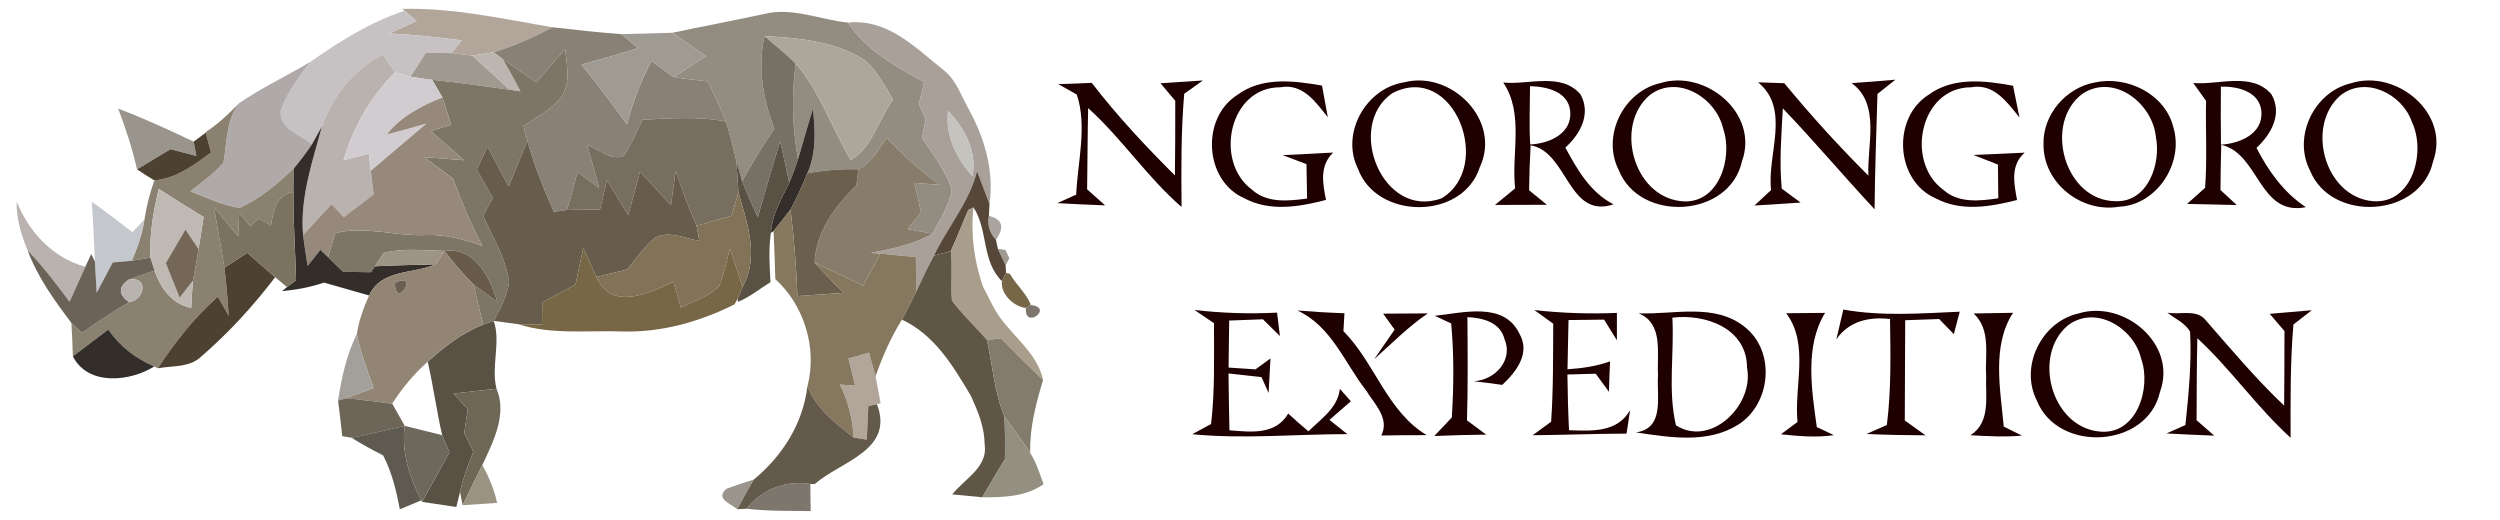 <?xml version="1.0" encoding="UTF-8" ?>
<!DOCTYPE svg PUBLIC "-//W3C//DTD SVG 1.1//EN" "http://www.w3.org/Graphics/SVG/1.1/DTD/svg11.dtd">
<svg width="293pt" height="61pt" viewBox="0 0 293 61" version="1.1" xmlns="http://www.w3.org/2000/svg">
<g id="#b1a699ff">
<path fill="#b1a699" opacity="1.00" d=" M 47.15 1.04 C 53.11 0.89 58.94 2.22 64.79 3.20 C 62.55 4.34 60.26 5.41 57.84 6.12 C 57.22 6.22 55.98 6.42 55.36 6.52 C 54.55 6.41 53.74 6.31 52.92 6.23 C 53.22 5.86 53.81 5.11 54.10 4.74 C 51.30 4.34 48.48 4.08 45.65 3.92 C 46.71 3.43 47.77 2.95 48.83 2.46 C 48.47 2.16 47.76 1.56 47.41 1.26 L 47.15 1.04 Z" />
<path fill="#b1a699" opacity="1.00" d=" M 99.43 42.02 C 100.23 41.79 101.03 41.56 101.84 41.33 C 102.11 42.25 102.37 43.17 102.62 44.10 C 102.77 44.89 103.06 46.47 103.21 47.27 L 102.78 47.37 C 102.53 47.42 102.02 47.54 101.77 47.60 C 101.72 48.58 101.64 50.55 101.59 51.53 C 101.21 51.46 100.43 51.34 100.04 51.28 C 99.94 49.11 99.39 47.01 98.43 45.07 C 98.88 45.10 99.77 45.16 100.22 45.19 C 99.95 44.13 99.69 43.08 99.43 42.02 Z" />
</g>
<g id="#938c80ff">
<path fill="#938c80" opacity="1.00" d=" M 89.50 1.65 C 92.83 0.79 96.09 2.32 99.39 2.65 C 101.54 5.93 104.96 7.78 108.30 9.60 C 108.15 10.47 107.90 11.32 107.68 12.17 C 107.95 12.77 108.23 13.37 108.50 13.96 C 108.39 14.51 108.17 15.59 108.06 16.14 C 109.32 18.09 110.81 19.96 111.55 22.19 C 111.28 24.08 110.16 25.72 109.31 27.40 C 108.58 27.26 107.12 26.99 106.38 26.85 C 106.91 26.19 107.43 25.53 107.95 24.87 C 107.69 23.72 107.43 22.58 107.17 21.44 C 108.16 21.51 109.15 21.59 110.14 21.66 C 107.90 20.02 105.80 18.18 103.92 16.13 C 102.98 17.50 102.16 19.07 100.61 19.84 C 98.60 19.79 96.59 19.94 94.62 20.32 C 95.68 17.93 95.56 15.30 95.27 12.76 C 94.66 14.72 94.11 16.70 93.53 18.67 C 92.85 14.96 92.76 11.18 93.25 7.44 C 96.14 10.76 97.46 15.04 99.71 18.75 C 102.21 17.36 102.98 13.92 104.68 11.66 C 103.59 10.01 102.75 8.08 101.11 6.90 C 97.66 4.81 93.54 4.44 89.60 4.24 C 88.76 7.92 89.43 11.62 90.75 15.09 C 89.40 17.08 88.15 19.13 86.98 21.22 C 86.80 20.62 86.46 19.42 86.29 18.81 C 85.93 17.28 85.54 15.76 85.08 14.25 C 84.44 12.65 83.71 11.09 82.97 9.54 C 81.62 9.39 80.27 9.25 78.94 9.02 C 80.21 8.21 81.47 7.40 82.74 6.59 C 81.42 5.68 80.11 4.76 78.80 3.84 C 82.36 3.09 85.94 2.42 89.50 1.65 Z" />
</g>
<g id="#c6c1c2ff">
<path fill="#c6c1c2" opacity="1.00" d=" M 36.42 7.22 C 39.83 4.82 43.43 2.58 47.41 1.26 C 47.76 1.56 48.47 2.16 48.83 2.46 C 47.77 2.95 46.71 3.43 45.65 3.92 C 48.48 4.08 51.30 4.34 54.10 4.74 C 53.81 5.11 53.22 5.86 52.92 6.23 C 51.92 6.20 50.92 6.18 49.92 6.17 C 49.33 7.12 48.73 8.07 48.09 8.98 C 47.64 8.86 46.73 8.62 46.28 8.49 C 45.92 7.96 45.22 6.90 44.87 6.37 C 41.45 8.14 39.03 11.19 37.74 14.79 C 37.45 15.32 36.85 16.39 36.56 16.92 C 35.28 15.73 32.72 15.16 32.90 12.99 C 33.64 10.83 35.02 8.99 36.42 7.22 Z" />
</g>
<g id="#898175ff">
<path fill="#898175" opacity="1.00" d=" M 64.79 3.20 C 67.46 3.51 70.13 3.80 72.81 4.00 C 73.47 4.55 74.14 5.10 74.80 5.64 C 72.59 6.32 70.38 6.97 68.15 7.57 C 69.99 9.86 71.77 12.18 73.48 14.57 C 74.15 11.99 75.11 9.49 76.36 7.14 C 77.21 7.78 78.07 8.40 78.94 9.02 C 80.27 9.25 81.62 9.39 82.97 9.54 C 83.71 11.09 84.44 12.65 85.08 14.25 C 81.85 13.59 78.56 13.89 75.29 14.03 C 74.61 15.47 73.99 16.96 73.08 18.27 C 71.53 18.89 70.19 17.46 68.81 16.99 C 69.30 18.66 69.76 20.35 70.22 22.03 C 69.37 21.41 68.53 20.78 67.68 20.16 C 67.30 21.65 66.91 23.14 66.44 24.61 C 66.06 24.67 65.29 24.78 64.91 24.83 C 63.72 22.12 62.58 19.37 61.81 16.50 C 61.65 15.92 61.51 15.35 61.37 14.77 C 62.83 13.76 64.47 12.93 65.65 11.57 C 66.95 9.88 66.45 7.70 66.23 5.77 C 65.09 7.04 63.97 8.33 62.87 9.64 C 61.55 8.74 60.22 7.85 58.92 6.93 C 58.65 6.73 58.11 6.32 57.84 6.12 C 60.26 5.41 62.55 4.34 64.79 3.20 Z" />
</g>
<g id="#a8a099ff">
<path fill="#a8a099" opacity="1.00" d=" M 99.39 2.65 C 104.07 2.15 107.36 5.66 110.69 8.30 C 112.01 9.37 112.57 11.01 113.35 12.46 C 115.31 15.94 116.55 19.88 115.97 23.91 C 115.49 22.62 115.00 21.34 114.51 20.06 C 113.59 23.73 111.05 26.61 109.45 29.97 C 108.70 31.36 108.04 32.80 107.35 34.23 C 107.37 32.86 107.36 31.49 107.34 30.13 C 105.95 29.99 104.56 29.86 103.17 29.73 C 102.89 29.71 102.33 29.66 102.05 29.64 C 104.54 29.16 107.07 28.64 109.31 27.40 C 110.16 25.72 111.28 24.08 111.55 22.19 C 110.81 19.96 109.32 18.09 108.06 16.14 C 108.17 15.59 108.39 14.51 108.50 13.96 C 108.23 13.37 107.95 12.77 107.68 12.17 C 107.90 11.32 108.15 10.47 108.30 9.60 C 104.96 7.78 101.54 5.93 99.39 2.65 M 113.97 20.63 C 114.53 17.65 113.04 15.11 111.12 12.98 C 110.77 15.88 112.07 18.53 113.97 20.63 Z" />
</g>
<g id="#a09b92ff">
<path fill="#a09b92" opacity="1.00" d=" M 72.81 4.00 C 74.80 3.96 76.80 3.90 78.80 3.84 C 80.11 4.76 81.42 5.68 82.74 6.59 C 81.47 7.40 80.21 8.21 78.94 9.02 C 78.07 8.40 77.21 7.78 76.36 7.14 C 75.11 9.49 74.15 11.99 73.48 14.57 C 71.77 12.18 69.99 9.86 68.15 7.57 C 70.38 6.97 72.59 6.32 74.80 5.64 C 74.14 5.10 73.47 4.55 72.81 4.00 Z" />
</g>
<g id="#ada69aff">
<path fill="#ada69a" opacity="1.00" d=" M 89.60 4.24 C 93.54 4.44 97.66 4.81 101.11 6.90 C 102.75 8.08 103.59 10.01 104.68 11.66 C 102.98 13.92 102.21 17.36 99.71 18.75 C 97.46 15.04 96.14 10.76 93.25 7.44 C 92.08 6.32 90.83 5.29 89.60 4.24 Z" />
</g>
<g id="#777165ff">
<path fill="#777165" opacity="1.00" d=" M 90.75 15.09 C 89.43 11.62 88.76 7.92 89.60 4.24 C 90.83 5.29 92.08 6.32 93.25 7.44 C 92.76 11.18 92.85 14.96 93.53 18.67 C 93.23 19.61 92.89 20.53 92.51 21.43 C 92.16 19.81 91.80 18.20 91.44 16.58 C 90.52 19.54 89.66 22.51 88.81 25.48 C 88.18 24.07 87.53 22.66 86.98 21.22 C 88.15 19.13 89.40 17.08 90.75 15.09 Z" />
</g>
<g id="#a09990ff">
<path fill="#a09990" opacity="1.00" d=" M 49.92 6.17 C 50.92 6.18 51.92 6.20 52.92 6.23 C 53.74 6.31 54.55 6.41 55.36 6.52 C 56.85 7.83 58.27 9.21 59.75 10.52 C 56.72 10.12 53.70 9.65 50.66 9.36 C 49.80 9.25 48.94 9.13 48.09 8.98 C 48.73 8.07 49.33 7.12 49.92 6.17 Z" />
</g>
<g id="#bdb6b0ff">
<path fill="#bdb6b0" opacity="1.00" d=" M 55.36 6.52 C 55.98 6.42 57.22 6.22 57.84 6.12 C 58.11 6.32 58.65 6.73 58.92 6.93 C 59.66 8.17 60.34 9.44 61.01 10.71 C 60.70 10.67 60.07 10.57 59.75 10.52 C 58.27 9.21 56.85 7.83 55.36 6.52 Z" />
</g>
<g id="#7d7565ff">
<path fill="#7d7565" opacity="1.00" d=" M 62.87 9.64 C 63.97 8.33 65.09 7.04 66.23 5.77 C 66.45 7.70 66.95 9.88 65.65 11.57 C 64.47 12.93 62.83 13.76 61.37 14.77 C 61.51 15.35 61.65 15.92 61.81 16.50 C 61.06 18.29 60.34 20.08 59.62 21.87 C 58.79 20.31 57.96 18.74 57.13 17.18 C 56.82 17.85 56.19 19.20 55.88 19.87 C 56.51 20.98 57.13 22.09 57.76 23.20 C 57.38 23.90 57.00 24.61 56.62 25.31 C 57.79 27.82 59.29 30.29 59.67 33.08 C 59.42 34.70 58.62 36.17 57.86 37.61 L 56.63 38.06 C 56.24 36.49 55.86 34.93 55.51 33.36 C 56.21 33.87 57.60 34.89 58.29 35.40 C 57.47 32.54 55.63 28.89 52.08 29.41 C 49.72 29.36 47.30 29.04 44.98 29.64 C 44.72 30.03 44.21 30.82 43.95 31.21 L 43.48 31.91 C 42.38 31.89 41.29 31.87 40.20 31.85 C 39.76 31.42 38.88 30.56 38.44 30.14 C 38.65 29.43 39.08 28.02 39.29 27.32 C 42.80 26.43 46.32 27.71 49.86 27.55 C 52.16 27.45 54.40 28.03 56.54 28.84 C 55.20 26.29 54.08 23.64 53.09 20.93 C 51.96 20.09 50.83 19.25 49.70 18.41 C 51.25 18.54 52.81 18.66 54.37 18.78 C 53.08 17.63 51.79 16.50 50.49 15.36 C 51.29 15.11 52.08 14.87 52.87 14.62 C 52.54 13.55 52.20 12.48 51.85 11.42 C 51.55 10.91 50.96 9.88 50.66 9.36 C 53.70 9.65 56.72 10.12 59.75 10.52 C 60.07 10.57 60.70 10.67 61.01 10.71 C 60.34 9.44 59.66 8.17 58.92 6.93 C 60.22 7.85 61.55 8.74 62.87 9.64 Z" />
</g>
<g id="#afaaa9ff">
<path fill="#afaaa9" opacity="1.00" d=" M 28.04 12.07 C 30.71 10.26 33.65 8.88 36.42 7.22 C 35.02 8.99 33.64 10.83 32.90 12.99 C 32.72 15.16 35.28 15.73 36.56 16.92 C 35.90 17.90 35.19 18.84 34.44 19.74 C 32.50 21.53 30.48 23.32 28.05 24.38 C 26.04 24.04 24.19 23.16 22.32 22.43 C 23.63 21.34 25.08 20.38 26.18 19.07 C 26.64 16.69 26.46 14.09 28.04 12.07 Z" />
</g>
<g id="#b9b2aeff">
<path fill="#b9b2ae" opacity="1.00" d=" M 37.74 14.79 C 39.03 11.19 41.45 8.14 44.87 6.37 C 45.22 6.90 45.92 7.96 46.28 8.49 C 43.42 11.36 41.41 14.90 40.26 18.77 C 41.25 18.52 42.23 18.27 43.22 18.02 C 43.28 18.51 43.40 19.51 43.46 20.01 C 43.54 20.70 43.71 22.08 43.79 22.77 C 42.62 23.66 41.46 24.56 40.30 25.45 C 39.94 25.07 39.22 24.31 38.86 23.92 C 37.75 25.13 36.64 26.33 35.52 27.54 C 35.14 23.15 36.62 18.95 37.74 14.79 Z" />
<path fill="#b9b2ae" opacity="1.00" d=" M 1.95 23.63 C 3.46 27.27 6.13 30.17 10.00 31.27 C 9.38 32.64 8.77 34.00 8.15 35.36 C 6.60 33.29 5.05 31.21 3.24 29.35 C 2.49 27.53 1.91 25.63 1.95 23.63 Z" />
</g>
<g id="#d0ccd0ff">
<path fill="#d0ccd0" opacity="1.00" d=" M 40.26 18.77 C 41.41 14.90 43.42 11.36 46.28 8.49 C 46.73 8.62 47.64 8.86 48.09 8.98 C 48.94 9.13 49.80 9.25 50.66 9.36 C 50.96 9.88 51.55 10.91 51.85 11.42 C 49.40 12.40 47.00 13.64 45.34 15.76 C 46.89 15.35 48.44 14.92 49.98 14.48 C 47.81 16.32 45.64 18.17 43.46 20.01 C 43.40 19.51 43.28 18.51 43.22 18.02 C 42.23 18.27 41.25 18.52 40.26 18.77 Z" />
</g>
<g id="#1f0000ff">
<path fill="#1f0000" opacity="1.00" d=" M 124.03 9.86 C 125.34 9.83 126.64 9.77 127.95 9.71 C 130.92 13.56 134.25 17.13 137.70 20.56 C 137.74 17.65 137.74 14.73 137.74 11.81 C 137.16 11.13 136.58 10.45 136.01 9.76 C 137.66 9.64 139.32 9.54 140.98 9.43 C 140.43 9.82 139.34 10.60 138.79 10.99 C 138.41 15.40 138.44 19.83 138.48 24.26 C 134.45 20.77 131.49 16.24 127.53 12.67 C 127.46 15.84 127.46 19.01 127.41 22.19 C 127.94 22.66 128.99 23.60 129.52 24.07 C 127.65 23.99 125.78 23.92 123.91 23.81 C 124.46 23.56 125.58 23.06 126.13 22.81 C 126.30 18.95 127.44 14.79 126.20 11.08 C 125.66 10.78 124.58 10.17 124.03 9.86 Z" />
<path fill="#1f0000" opacity="1.00" d=" M 144.99 11.14 C 147.88 8.98 151.62 9.45 154.94 10.03 C 155.16 11.27 155.39 12.51 155.62 13.75 C 154.21 11.96 152.68 9.74 150.05 10.23 C 144.04 10.20 142.27 18.94 146.72 22.22 C 148.50 23.84 151.00 23.56 153.19 23.27 C 153.17 21.92 153.15 20.58 153.12 19.24 C 152.42 18.97 151.03 18.45 150.33 18.18 C 152.30 18.08 154.28 18.00 156.25 17.88 C 154.64 19.42 155.01 21.48 155.41 23.43 C 152.27 24.25 148.81 24.84 145.80 23.22 C 141.14 21.16 140.74 13.85 144.99 11.14 Z" />
<path fill="#1f0000" opacity="1.00" d=" M 164.56 9.65 C 170.08 8.21 176.01 14.10 173.44 19.58 C 171.46 25.81 161.36 25.81 159.15 19.77 C 157.10 15.64 160.08 10.34 164.56 9.65 M 163.18 10.92 C 157.62 14.75 162.05 25.79 168.96 23.24 C 175.13 19.54 170.40 7.18 163.18 10.92 Z" />
<path fill="#1f0000" opacity="1.00" d=" M 176.18 9.67 C 179.16 9.98 182.97 8.43 185.23 11.06 C 186.51 13.36 185.20 15.72 183.46 17.30 C 184.86 19.89 186.38 22.56 189.11 23.95 C 183.76 25.72 183.77 17.79 179.39 17.03 C 179.29 18.78 179.23 20.54 179.21 22.30 C 179.73 22.72 180.78 23.57 181.30 24.00 C 179.27 24.00 177.23 24.01 175.21 24.02 C 175.80 23.53 176.98 22.56 177.57 22.08 C 177.12 17.96 178.64 13.32 176.18 9.67 M 179.32 10.10 C 179.31 12.38 179.20 14.65 179.34 16.93 C 181.54 16.83 184.26 15.68 184.03 13.05 C 183.82 10.71 181.24 10.14 179.32 10.10 Z" />
<path fill="#1f0000" opacity="1.00" d=" M 194.55 9.75 C 199.86 8.07 206.20 13.28 204.16 18.90 C 202.70 25.56 192.17 26.12 189.72 19.94 C 187.69 15.97 190.23 10.75 194.55 9.75 M 193.33 11.16 C 189.19 14.71 191.42 22.95 196.97 23.57 C 201.39 24.11 203.16 18.53 201.96 15.10 C 201.15 11.47 196.61 8.64 193.33 11.16 Z" />
<path fill="#1f0000" opacity="1.00" d=" M 206.05 9.65 C 207.07 9.69 208.09 9.72 209.12 9.75 C 212.23 13.52 215.52 17.15 218.98 20.59 C 218.79 17.01 220.44 12.24 217.01 9.74 C 218.72 9.63 220.42 9.49 222.14 9.34 C 221.43 9.90 220.74 10.46 220.04 11.01 C 219.91 15.52 219.74 20.02 219.70 24.53 C 216.07 20.63 212.63 16.55 208.95 12.70 C 208.78 15.83 208.52 18.98 208.82 22.11 C 209.37 22.52 210.48 23.33 211.03 23.74 C 209.22 23.85 207.42 23.97 205.62 24.09 C 206.11 23.63 207.08 22.72 207.57 22.27 C 207.08 18.09 209.90 12.80 206.05 9.65 Z" />
<path fill="#1f0000" opacity="1.00" d=" M 226.01 11.12 C 228.90 8.99 232.62 9.44 235.93 10.05 C 236.17 11.29 236.42 12.53 236.68 13.77 C 235.23 11.98 233.67 9.73 231.01 10.23 C 225.01 10.24 223.27 18.98 227.75 22.24 C 229.53 23.84 232.02 23.56 234.20 23.24 C 234.19 21.92 234.17 20.61 234.16 19.29 C 233.44 19.01 232.01 18.45 231.29 18.16 C 233.29 18.07 235.29 18.00 237.29 17.89 C 235.60 19.39 236.03 21.49 236.40 23.44 C 233.26 24.24 229.81 24.84 226.81 23.22 C 222.13 21.16 221.74 13.83 226.01 11.12 Z" />
<path fill="#1f0000" opacity="1.00" d=" M 245.53 9.66 C 249.32 8.84 253.79 11.03 254.73 14.96 C 255.96 19.12 252.79 24.04 248.34 24.23 C 243.97 24.97 239.49 21.49 239.50 16.97 C 239.38 13.46 242.11 10.28 245.53 9.66 M 244.12 10.95 C 239.40 14.38 241.96 23.59 247.99 23.58 C 251.75 23.70 253.29 19.15 252.67 16.06 C 252.30 12.16 247.84 8.59 244.12 10.95 Z" />
<path fill="#1f0000" opacity="1.00" d=" M 257.05 9.73 C 260.05 9.98 263.93 8.40 266.21 11.05 C 267.54 13.35 266.18 15.73 264.46 17.33 C 265.86 20.05 267.66 22.58 270.25 24.28 C 264.74 25.39 264.79 17.97 260.33 16.98 C 260.28 18.75 260.25 20.51 260.24 22.27 C 260.71 22.71 261.67 23.59 262.15 24.03 C 260.20 23.99 258.26 23.93 256.32 23.90 C 256.85 23.42 257.91 22.48 258.44 22.01 C 258.69 18.62 258.48 15.22 258.55 11.82 C 258.04 11.12 257.55 10.43 257.05 9.73 M 260.29 10.15 C 260.26 12.42 260.27 14.69 260.30 16.96 C 262.48 16.81 265.22 15.72 265.04 13.08 C 264.83 10.71 262.26 10.11 260.29 10.15 Z" />
<path fill="#1f0000" opacity="1.00" d=" M 275.52 9.76 C 280.84 8.05 287.21 13.26 285.16 18.91 C 283.70 25.52 273.23 26.13 270.74 20.00 C 268.68 16.03 271.20 10.77 275.52 9.76 M 274.29 11.19 C 270.19 14.78 272.45 23.01 278.02 23.57 C 282.74 24.03 284.36 17.80 282.68 14.31 C 281.57 11.02 277.25 8.84 274.29 11.19 Z" />
<path fill="#1f0000" opacity="1.00" d=" M 140.00 36.33 C 143.21 36.70 146.44 36.81 149.67 36.64 C 149.75 37.33 149.92 38.71 150.01 39.39 C 149.51 38.90 148.51 37.92 148.01 37.42 C 146.69 37.47 145.38 37.52 144.06 37.57 C 144.03 39.40 144.01 41.24 143.99 43.08 C 144.77 43.14 146.35 43.24 147.14 43.29 C 147.58 42.97 148.46 42.33 148.90 42.01 C 148.82 43.36 148.75 44.71 148.68 46.06 C 148.47 45.60 148.06 44.66 147.85 44.20 C 146.56 44.05 145.27 43.91 143.98 43.77 C 144.01 45.99 144.04 48.21 144.09 50.43 C 146.63 50.63 149.48 51.01 150.98 48.47 C 151.76 49.18 152.53 49.88 153.35 50.55 C 154.80 49.10 156.79 47.83 157.03 45.57 C 157.46 46.05 157.89 46.54 158.32 47.03 C 157.69 47.57 156.44 48.66 155.81 49.21 C 156.34 49.63 157.38 50.46 157.91 50.88 C 151.84 50.88 145.78 51.48 139.73 50.89 C 140.28 50.59 141.38 49.99 141.94 49.69 C 142.40 45.77 142.27 41.81 142.28 37.88 C 141.52 37.36 140.76 36.84 140.00 36.33 Z" />
<path fill="#1f0000" opacity="1.00" d=" M 152.05 36.39 C 153.89 36.54 155.73 36.65 157.57 36.71 C 157.54 37.23 157.48 38.29 157.45 38.81 C 161.15 42.54 162.54 48.19 167.21 51.00 C 165.43 50.99 163.66 51.01 161.89 51.04 C 162.89 49.04 161.10 47.37 160.12 45.78 C 157.58 42.53 156.04 38.22 152.05 36.39 Z" />
<path fill="#1f0000" opacity="1.00" d=" M 168.16 37.01 C 171.45 36.67 176.24 35.33 178.05 39.06 C 179.43 41.36 177.70 43.59 176.06 45.11 C 174.94 44.95 173.83 44.81 172.72 44.68 C 175.19 44.56 177.39 42.22 176.33 39.75 C 175.83 37.76 173.77 37.25 171.98 37.17 C 172.01 41.20 172.05 45.24 171.93 49.27 C 172.68 49.83 173.43 50.39 174.18 50.94 C 172.15 50.96 170.12 51.01 168.10 51.10 C 168.61 50.56 169.63 49.47 170.15 48.93 C 170.39 45.27 170.41 41.56 170.08 37.91 C 169.60 37.68 168.64 37.23 168.16 37.01 Z" />
<path fill="#1f0000" opacity="1.00" d=" M 179.82 36.34 C 183.04 36.70 186.27 36.81 189.50 36.67 C 189.49 37.74 189.50 38.81 189.50 39.88 C 189.12 39.28 188.37 38.06 188.00 37.46 C 186.61 37.47 185.22 37.49 183.83 37.51 C 183.78 39.43 183.74 41.36 183.71 43.28 C 185.40 43.16 187.09 42.94 188.70 42.35 C 188.64 43.54 188.60 44.73 188.57 45.92 C 188.06 45.21 187.54 44.51 187.02 43.80 C 186.19 43.83 184.53 43.87 183.70 43.89 C 183.73 46.07 183.78 48.24 183.89 50.42 C 186.56 50.51 189.53 50.72 191.05 48.07 C 190.95 48.76 190.74 50.14 190.63 50.82 C 186.96 50.83 183.29 50.98 179.62 51.01 C 180.16 50.61 181.25 49.82 181.79 49.43 C 182.06 45.60 182.01 41.77 182.04 37.94 C 181.48 37.54 180.38 36.74 179.82 36.34 Z" />
<path fill="#1f0000" opacity="1.00" d=" M 192.05 36.72 C 196.19 36.89 200.97 35.47 204.51 38.34 C 208.14 41.23 207.55 47.34 203.72 49.77 C 200.12 52.03 195.68 51.26 191.73 50.68 C 195.15 50.19 194.14 46.45 194.32 44.01 C 194.17 41.43 195.00 37.93 192.05 36.72 M 196.00 37.23 C 196.24 41.41 195.45 45.75 196.42 49.84 C 200.48 52.47 205.62 47.49 204.75 43.08 C 204.75 38.48 199.87 36.75 196.00 37.23 Z" />
<path fill="#1f0000" opacity="1.00" d=" M 216.04 36.28 C 220.55 37.09 225.14 36.73 229.68 36.53 C 229.45 37.41 229.22 38.29 228.99 39.17 C 228.56 38.72 227.70 37.84 227.27 37.39 C 226.28 37.43 224.28 37.50 223.29 37.53 C 223.26 41.45 223.27 45.36 223.24 49.28 C 223.85 49.72 225.06 50.59 225.67 51.02 C 223.36 51.01 221.05 50.97 218.75 50.86 C 219.35 50.60 220.54 50.07 221.14 49.81 C 221.66 45.69 221.57 41.53 221.51 37.39 C 219.04 37.10 216.68 37.64 215.22 39.77 C 215.50 38.61 215.77 37.45 216.04 36.28 Z" />
<path fill="#1f0000" opacity="1.00" d=" M 243.59 36.74 C 248.91 35.09 255.22 40.31 253.15 45.93 C 251.66 52.56 241.17 53.11 238.72 46.95 C 236.68 42.96 239.25 37.72 243.59 36.74 M 242.35 38.14 C 238.17 41.67 240.41 49.98 245.99 50.57 C 250.42 51.10 252.18 45.46 250.94 42.03 C 250.10 38.45 245.61 35.67 242.35 38.14 Z" />
<path fill="#1f0000" opacity="1.00" d=" M 254.02 36.64 C 255.44 36.93 257.36 36.20 258.44 37.45 C 261.45 40.89 264.38 44.40 267.70 47.54 C 267.73 44.63 267.74 41.72 267.74 38.80 C 267.16 38.13 266.58 37.46 266.01 36.78 C 267.65 36.64 269.29 36.50 270.94 36.36 C 270.22 36.92 269.50 37.48 268.79 38.03 C 268.41 42.45 268.45 46.88 268.46 51.31 C 264.50 47.72 261.46 43.27 257.53 39.64 C 257.45 42.84 257.46 46.05 257.44 49.25 C 257.96 49.70 258.99 50.61 259.51 51.06 C 257.64 50.98 255.77 50.91 253.91 50.80 C 254.46 50.55 255.57 50.06 256.13 49.81 C 256.51 46.19 256.87 42.53 256.68 38.88 C 256.08 37.83 254.92 37.37 254.02 36.64 Z" />
<path fill="#1f0000" opacity="1.00" d=" M 162.10 36.76 C 163.41 36.75 166.03 36.74 167.34 36.73 C 165.05 38.29 163.11 40.26 161.06 42.09 C 161.66 41.23 162.85 39.50 163.45 38.63 C 163.11 38.16 162.44 37.22 162.10 36.76 Z" />
<path fill="#1f0000" opacity="1.00" d=" M 209.34 36.71 C 210.48 36.70 212.76 36.68 213.90 36.67 C 211.49 40.57 212.33 45.74 212.93 50.05 C 213.43 50.28 214.43 50.76 214.93 51.00 C 212.87 51.31 210.78 51.11 208.72 50.90 C 209.21 50.54 210.19 49.82 210.67 49.45 C 210.25 45.26 212.08 40.33 209.34 36.71 Z" />
<path fill="#1f0000" opacity="1.00" d=" M 231.31 36.74 C 232.46 36.72 234.77 36.68 235.93 36.66 C 233.41 40.53 234.45 45.65 234.84 50.00 C 235.38 50.27 236.44 50.79 236.97 51.05 C 234.97 51.24 232.95 51.12 230.94 51.01 C 233.35 49.45 232.68 46.50 232.78 44.06 C 232.62 41.58 233.38 38.66 231.31 36.74 Z" />
</g>
<g id="#8b8170ff">
<path fill="#8b8170" opacity="1.00" d=" M 24.10 15.49 C 25.56 14.53 26.84 13.33 28.04 12.07 C 26.46 14.09 26.64 16.69 26.18 19.07 C 25.08 20.38 23.63 21.34 22.32 22.43 C 24.19 23.16 26.04 24.04 28.05 24.38 C 30.48 23.32 32.50 21.53 34.44 19.74 C 34.43 20.43 34.40 21.81 34.39 22.49 C 32.32 22.86 32.05 24.71 31.75 26.44 C 31.27 26.15 30.80 25.87 30.33 25.59 C 30.08 25.82 29.57 26.26 29.32 26.49 C 29.00 26.09 28.36 25.31 28.03 24.92 C 28.00 25.61 27.94 27.01 27.91 27.70 C 26.96 26.56 26.01 25.41 25.07 24.26 C 25.46 26.64 25.92 29.00 26.30 31.37 C 26.54 33.25 26.67 35.13 26.81 37.02 C 26.49 36.46 25.86 35.34 25.54 34.77 C 22.78 37.20 20.50 40.09 18.50 43.16 C 18.40 43.10 18.19 42.99 18.09 42.94 C 15.90 42.03 14.04 40.58 12.69 38.62 C 11.31 39.67 9.92 40.71 8.54 41.76 C 8.50 40.46 8.44 39.15 8.37 37.85 C 8.67 38.14 9.28 38.71 9.58 39.00 C 11.39 37.75 13.22 36.52 15.13 35.42 C 17.02 35.14 17.46 32.29 15.06 32.79 C 16.07 32.41 17.09 32.06 18.11 31.71 C 18.84 33.80 20.14 35.62 22.41 36.09 C 22.46 35.02 22.53 33.95 22.61 32.89 C 22.85 31.65 23.08 30.42 23.27 29.19 C 23.48 27.94 23.67 26.68 23.86 25.43 C 22.09 24.36 20.35 23.26 18.61 22.14 C 17.97 24.77 17.52 27.46 17.61 30.18 C 16.90 30.32 16.18 30.44 15.45 30.56 C 16.12 29.00 16.67 27.39 16.93 25.71 C 17.18 24.15 17.56 22.62 18.09 21.14 C 20.66 20.92 22.73 19.34 24.74 17.88 C 24.59 17.30 24.27 16.13 24.11 15.55 L 24.10 15.49 Z" />
</g>
<g id="#96897bff">
<path fill="#96897b" opacity="1.00" d=" M 45.34 15.76 C 47.00 13.64 49.40 12.40 51.85 11.42 C 52.20 12.48 52.54 13.55 52.87 14.62 C 52.08 14.87 51.29 15.11 50.49 15.36 C 51.79 16.50 53.08 17.63 54.37 18.78 C 52.81 18.66 51.25 18.54 49.70 18.41 C 50.83 19.25 51.96 20.09 53.09 20.93 C 54.08 23.64 55.20 26.29 56.54 28.84 C 54.40 28.03 52.16 27.45 49.86 27.55 C 46.32 27.71 42.80 26.43 39.29 27.32 C 39.08 28.02 38.65 29.43 38.44 30.14 C 38.22 29.92 37.78 29.49 37.55 29.28 C 37.18 29.75 36.42 30.69 36.05 31.16 C 35.85 29.96 35.68 28.75 35.52 27.54 C 36.64 26.33 37.75 25.13 38.86 23.92 C 39.22 24.31 39.94 25.07 40.30 25.45 C 41.46 24.56 42.62 23.66 43.79 22.77 C 43.71 22.08 43.54 20.70 43.46 20.01 C 45.64 18.17 47.81 16.32 49.98 14.48 C 48.44 14.92 46.89 15.35 45.34 15.76 Z" />
</g>
<g id="#99958cff">
<path fill="#99958c" opacity="1.00" d=" M 13.85 12.73 C 16.86 13.87 19.79 15.22 22.70 16.60 C 22.78 17.02 22.94 17.86 23.02 18.28 C 22.00 18.02 20.99 17.75 19.97 17.49 C 18.66 18.28 17.36 19.06 16.06 19.85 C 15.51 17.42 14.73 15.05 13.85 12.73 Z" />
<path fill="#99958c" opacity="1.00" d=" M 85.15 57.28 C 86.20 56.89 87.27 56.53 88.35 56.20 C 87.66 57.34 87.04 58.51 86.41 59.68 C 85.61 59.01 83.77 58.44 85.15 57.28 Z" />
</g>
<g id="#786e60ff">
<path fill="#786e60" opacity="1.00" d=" M 75.29 14.03 C 78.56 13.89 81.85 13.59 85.08 14.25 C 85.54 15.76 85.93 17.28 86.29 18.81 C 86.40 20.06 86.47 21.32 86.55 22.57 C 86.35 23.25 85.94 24.62 85.74 25.30 C 84.37 25.69 83.00 26.08 81.64 26.46 C 80.72 24.36 79.92 22.20 79.19 20.02 C 79.01 21.36 78.83 22.70 78.64 24.04 C 77.43 22.74 76.22 21.43 75.01 20.12 C 74.55 21.82 74.09 23.52 73.63 25.22 C 72.80 23.85 71.97 22.48 71.14 21.12 C 70.87 22.26 70.60 23.41 70.32 24.56 C 69.03 24.57 67.73 24.56 66.44 24.61 C 66.91 23.14 67.30 21.65 67.68 20.16 C 68.53 20.78 69.37 21.41 70.22 22.03 C 69.76 20.35 69.30 18.66 68.81 16.99 C 70.19 17.46 71.53 18.89 73.08 18.27 C 73.99 16.96 74.61 15.47 75.29 14.03 Z" />
</g>
<g id="#332e29ff">
<path fill="#332e29" opacity="1.00" d=" M 95.27 12.76 C 95.56 15.30 95.68 17.93 94.62 20.32 C 94.03 21.76 93.38 23.19 92.65 24.57 C 92.15 25.20 91.16 26.46 90.66 27.09 L 90.35 27.29 C 90.47 25.14 91.58 23.30 92.51 21.43 C 92.89 20.53 93.23 19.61 93.53 18.67 C 94.11 16.70 94.66 14.72 95.27 12.76 Z" />
<path fill="#332e29" opacity="1.00" d=" M 37.74 14.79 C 36.62 18.95 35.14 23.15 35.52 27.54 C 35.68 28.75 35.85 29.96 36.05 31.16 C 36.42 30.69 37.18 29.75 37.55 29.28 C 37.78 29.49 38.22 29.92 38.44 30.14 C 38.88 30.56 39.76 31.42 40.20 31.85 C 41.29 31.87 42.38 31.89 43.48 31.91 L 43.95 31.21 C 46.32 31.07 48.69 31.06 51.06 30.98 C 48.39 32.14 44.68 31.52 43.26 34.63 C 41.50 34.13 39.74 33.62 37.98 33.12 C 36.38 33.66 34.73 33.98 33.05 34.11 L 33.64 33.65 C 33.91 33.45 34.43 33.03 34.70 32.83 C 34.62 29.38 34.35 25.94 34.39 22.49 C 34.40 21.81 34.43 20.43 34.44 19.74 C 35.19 18.84 35.90 17.90 36.56 16.92 C 36.85 16.39 37.45 15.32 37.74 14.79 Z" />
<path fill="#332e29" opacity="1.00" d=" M 8.54 41.76 C 9.92 40.71 11.31 39.67 12.69 38.62 C 14.04 40.58 15.90 42.03 18.09 42.94 C 15.34 44.69 10.33 45.31 8.54 41.76 Z" />
</g>
<g id="#c5c3bdff">
<path fill="#c5c3bd" opacity="1.00" d=" M 113.97 20.63 C 112.07 18.53 110.77 15.88 111.12 12.98 C 113.04 15.11 114.53 17.65 113.97 20.63 Z" />
</g>
<g id="#4d4131ff">
<path fill="#4d4131" opacity="1.00" d=" M 22.70 16.60 C 23.05 16.34 23.76 15.81 24.11 15.55 C 24.27 16.13 24.59 17.30 24.74 17.88 C 22.73 19.34 20.66 20.92 18.09 21.14 C 17.40 20.73 16.72 20.30 16.06 19.85 C 17.36 19.06 18.66 18.28 19.97 17.49 C 20.99 17.75 22.00 18.02 23.02 18.28 C 22.94 17.86 22.78 17.02 22.70 16.60 Z" />
<path fill="#4d4131" opacity="1.00" d=" M 26.30 31.37 C 26.97 30.94 28.31 30.06 28.98 29.63 C 30.07 30.58 31.15 31.55 32.25 32.49 C 29.67 35.87 26.79 39.02 23.57 41.80 C 22.22 43.10 20.20 42.85 18.50 43.16 C 20.50 40.09 22.78 37.20 25.54 34.77 C 25.86 35.34 26.49 36.46 26.81 37.02 C 26.67 35.13 26.54 33.25 26.30 31.37 Z" />
</g>
<g id="#887c6aff">
<path fill="#887c6a" opacity="1.00" d=" M 100.61 19.84 C 102.16 19.07 102.98 17.50 103.92 16.13 C 105.80 18.18 107.90 20.02 110.14 21.66 C 109.15 21.59 108.16 21.51 107.17 21.44 C 107.43 22.58 107.69 23.72 107.95 24.87 C 107.43 25.53 106.91 26.19 106.38 26.85 C 107.12 26.99 108.58 27.26 109.31 27.40 C 107.07 28.64 104.54 29.16 102.05 29.64 C 102.33 29.66 102.89 29.71 103.17 29.73 C 102.50 30.99 101.82 32.24 101.15 33.49 C 99.27 32.57 97.37 31.66 95.47 30.77 C 95.65 27.12 97.86 24.18 100.37 21.73 C 100.43 21.25 100.55 20.31 100.61 19.84 Z" />
</g>
<g id="#685d4cff">
<path fill="#685d4c" opacity="1.00" d=" M 59.62 21.87 C 60.34 20.08 61.06 18.29 61.81 16.50 C 62.58 19.37 63.72 22.12 64.91 24.83 C 65.29 24.78 66.06 24.67 66.44 24.61 C 67.73 24.56 69.03 24.57 70.32 24.56 C 70.60 23.41 70.87 22.26 71.14 21.12 C 71.97 22.48 72.80 23.85 73.63 25.22 C 74.09 23.52 74.55 21.82 75.01 20.12 C 76.22 21.43 77.43 22.74 78.64 24.04 C 78.83 22.70 79.01 21.36 79.19 20.02 C 79.92 22.20 80.72 24.36 81.64 26.46 C 81.72 26.91 81.89 27.80 81.97 28.25 C 80.28 27.93 78.41 27.00 76.76 27.87 C 75.50 28.93 74.56 30.30 73.54 31.57 C 72.32 31.87 71.11 32.16 69.90 32.46 C 69.38 31.33 68.86 30.20 68.36 29.06 C 68.06 30.49 67.76 31.92 67.45 33.35 C 66.15 34.05 64.85 34.75 63.55 35.45 C 63.54 36.30 63.53 37.15 63.52 38.01 C 62.82 38.00 61.42 38.00 60.72 37.99 C 60.00 37.90 58.57 37.70 57.86 37.61 C 58.62 36.17 59.42 34.70 59.67 33.08 C 59.29 30.29 57.79 27.82 56.62 25.31 C 57.00 24.61 57.38 23.90 57.76 23.20 C 57.13 22.09 56.51 20.98 55.88 19.87 C 56.19 19.20 56.82 17.85 57.13 17.18 C 57.96 18.74 58.79 20.31 59.62 21.87 Z" />
</g>
<g id="#595144ff">
<path fill="#595144" opacity="1.00" d=" M 88.81 25.48 C 89.66 22.51 90.52 19.54 91.44 16.58 C 91.80 18.20 92.16 19.81 92.51 21.43 C 91.58 23.30 90.47 25.14 90.35 27.29 C 90.06 29.20 90.20 31.14 90.30 33.07 C 89.04 33.85 87.87 34.82 86.48 35.38 L 86.47 34.98 C 86.61 34.64 86.90 33.94 87.04 33.60 C 89.02 30.08 87.56 26.13 86.55 22.57 C 86.47 21.32 86.40 20.06 86.29 18.81 C 86.46 19.42 86.80 20.62 86.98 21.22 C 87.53 22.66 88.18 24.07 88.81 25.48 Z" />
<path fill="#595144" opacity="1.00" d=" M 50.13 42.39 C 52.08 40.65 54.16 38.98 56.63 38.06 L 57.86 37.61 C 58.73 40.05 57.53 42.95 58.19 45.56 C 56.52 45.75 54.84 45.94 53.16 46.12 C 53.58 46.58 54.41 47.50 54.82 47.96 C 54.68 48.89 54.55 49.82 54.41 50.76 C 54.77 51.48 55.12 52.20 55.48 52.92 C 54.87 54.46 54.28 56.01 53.92 57.64 C 53.81 58.08 53.59 58.97 53.48 59.42 C 52.14 59.21 50.80 59.01 49.46 58.82 C 50.54 56.90 51.62 54.97 52.67 53.02 C 52.45 52.52 52.03 51.51 51.82 51.00 C 51.17 48.15 50.78 45.24 50.13 42.39 Z" />
</g>
<g id="#6b5f4eff">
<path fill="#6b5f4e" opacity="1.00" d=" M 94.62 20.32 C 96.59 19.94 98.60 19.79 100.61 19.84 C 100.55 20.31 100.43 21.25 100.37 21.73 C 97.86 24.18 95.65 27.12 95.47 30.77 C 96.57 31.99 97.72 33.15 98.87 34.32 C 97.07 34.44 95.27 34.57 93.46 34.70 C 93.32 31.31 93.07 27.93 92.65 24.57 C 93.38 23.19 94.03 21.76 94.62 20.32 Z" />
</g>
<g id="#534434f9">
<path fill="#534434" opacity="0.98" d=" M 114.51 20.06 C 115.00 21.34 115.49 22.62 115.97 23.91 C 115.95 24.26 115.92 24.95 115.90 25.30 C 115.70 26.36 115.98 27.30 116.73 28.10 L 116.95 29.16 C 117.18 29.64 117.63 30.60 117.86 31.07 L 117.91 31.98 C 117.79 32.22 117.55 32.71 117.43 32.95 C 115.03 30.63 115.82 26.91 114.09 24.31 L 113.48 24.62 C 112.78 26.22 112.17 27.85 111.43 29.43 L 109.45 29.97 C 111.05 26.61 113.59 23.73 114.51 20.06 Z" />
</g>
<g id="#bfb9b4ff">
<path fill="#bfb9b4" opacity="1.00" d=" M 17.61 30.18 C 17.52 27.46 17.97 24.77 18.61 22.14 C 20.35 23.26 22.09 24.36 23.86 25.43 C 23.67 26.68 23.48 27.94 23.27 29.19 C 22.89 28.61 22.11 27.47 21.73 26.90 C 20.96 28.21 20.19 29.53 19.43 30.84 C 19.97 32.19 20.52 33.54 21.06 34.89 C 21.45 34.39 22.23 33.39 22.61 32.89 C 22.53 33.95 22.46 35.02 22.41 36.09 C 20.14 35.62 18.84 33.80 18.11 31.71 C 17.99 31.33 17.74 30.57 17.61 30.18 Z" />
</g>
<g id="#7c7260ff">
<path fill="#7c7260" opacity="1.00" d=" M 31.75 26.44 C 32.05 24.71 32.32 22.86 34.39 22.49 C 34.35 25.94 34.62 29.38 34.70 32.83 C 34.43 33.03 33.91 33.45 33.64 33.65 L 32.25 32.49 C 31.15 31.55 30.07 30.58 28.98 29.63 C 28.31 30.06 26.97 30.94 26.30 31.37 C 25.92 29.00 25.46 26.64 25.07 24.26 C 26.01 25.41 26.96 26.56 27.91 27.70 C 27.94 27.01 28.00 25.61 28.03 24.92 C 28.36 25.31 29.00 26.09 29.32 26.49 C 29.57 26.26 30.08 25.82 30.33 25.59 C 30.80 25.87 31.27 26.15 31.75 26.44 Z" />
</g>
<g id="#817258ff">
<path fill="#817258" opacity="1.00" d=" M 86.55 22.57 C 87.56 26.13 89.02 30.08 87.04 33.60 C 86.53 32.11 86.03 30.62 85.54 29.13 C 85.17 30.60 84.85 32.09 84.29 33.50 C 83.12 34.79 81.31 35.25 79.80 36.06 C 79.52 35.05 79.23 34.04 78.94 33.03 C 75.99 34.37 71.71 36.50 69.90 32.46 C 71.11 32.16 72.32 31.87 73.54 31.57 C 74.56 30.30 75.50 28.93 76.76 27.87 C 78.41 27.00 80.28 27.93 81.97 28.25 C 81.89 27.80 81.72 26.91 81.64 26.46 C 83.00 26.08 84.37 25.69 85.74 25.30 C 85.94 24.62 86.35 23.25 86.55 22.57 Z" />
</g>
<g id="#c4c8cdff">
<path fill="#c4c8cd" opacity="1.00" d=" M 10.75 23.64 C 12.37 24.79 13.94 26.00 15.52 27.21 C 15.87 26.83 16.57 26.08 16.93 25.71 C 16.67 27.39 16.12 29.00 15.45 30.56 C 14.89 30.61 13.77 30.71 13.21 30.76 C 12.58 31.94 11.96 33.13 11.33 34.31 C 11.27 33.09 11.20 31.86 11.12 30.64 C 11.02 28.30 10.93 25.97 10.75 23.64 Z" />
</g>
<g id="#85785eff">
<path fill="#85785e" opacity="1.00" d=" M 92.65 24.57 C 93.07 27.93 93.32 31.31 93.46 34.70 C 95.27 34.57 97.07 34.44 98.87 34.32 C 97.72 33.15 96.57 31.99 95.47 30.77 C 97.37 31.66 99.27 32.57 101.15 33.49 C 101.82 32.24 102.50 30.99 103.17 29.73 C 104.56 29.86 105.95 29.99 107.34 30.13 C 107.36 31.49 107.37 32.86 107.35 34.23 C 106.85 35.33 106.29 36.40 105.71 37.46 C 104.41 39.54 103.42 41.79 102.62 44.10 C 102.37 43.17 102.11 42.25 101.84 41.33 C 101.03 41.56 100.23 41.79 99.43 42.02 C 99.69 43.08 99.95 44.13 100.22 45.19 C 99.77 45.16 98.88 45.10 98.43 45.07 C 99.39 47.01 99.94 49.11 100.04 51.28 C 97.90 49.62 95.68 47.86 94.63 45.28 C 95.80 40.80 94.26 35.80 90.87 32.71 C 90.81 30.84 90.76 28.96 90.66 27.09 C 91.16 26.46 92.15 25.20 92.65 24.57 Z" />
</g>
<g id="#a99e8cff">
<path fill="#a99e8c" opacity="1.00" d=" M 113.48 24.62 L 114.09 24.31 C 113.75 27.48 114.17 30.63 115.22 33.62 C 115.48 34.12 116.00 35.12 116.25 35.63 C 117.81 38.92 121.44 40.86 122.25 44.53 C 120.56 42.96 118.93 41.32 117.31 39.66 C 116.90 39.70 116.08 39.79 115.67 39.83 C 114.31 38.28 112.79 36.88 111.56 35.22 C 111.40 33.29 111.65 31.35 111.43 29.43 C 112.17 27.85 112.78 26.22 113.48 24.62 Z" />
</g>
<g id="#7c776ca8">
<path fill="#7c776c" opacity="0.66" d=" M 115.90 25.30 C 117.49 25.68 117.77 26.62 116.73 28.10 C 115.98 27.30 115.70 26.36 115.90 25.30 Z" />
</g>
<g id="#756757ff">
<path fill="#756757" opacity="1.00" d=" M 19.43 30.84 C 20.19 29.53 20.96 28.21 21.73 26.90 C 22.11 27.47 22.89 28.61 23.27 29.19 C 23.08 30.42 22.85 31.65 22.61 32.89 C 22.23 33.39 21.45 34.39 21.06 34.89 C 20.52 33.54 19.97 32.19 19.43 30.84 Z" />
</g>
<g id="#9d9485ff">
<path fill="#9d9485" opacity="1.00" d=" M 44.98 29.64 C 47.30 29.04 49.72 29.36 52.08 29.41 C 51.83 29.80 51.31 30.59 51.06 30.98 C 48.69 31.06 46.32 31.07 43.95 31.21 C 44.21 30.82 44.72 30.03 44.98 29.64 Z" />
</g>
<g id="#685b4aff">
<path fill="#685b4a" opacity="1.00" d=" M 52.08 29.41 C 55.63 28.89 57.47 32.54 58.29 35.40 C 57.60 34.89 56.21 33.87 55.51 33.36 C 54.26 32.14 53.14 30.79 52.08 29.41 Z" />
</g>
<g id="#776747ff">
<path fill="#776747" opacity="1.00" d=" M 67.45 33.35 C 67.76 31.92 68.06 30.49 68.36 29.06 C 68.86 30.20 69.38 31.33 69.90 32.46 C 71.71 36.50 75.99 34.37 78.94 33.03 C 79.23 34.04 79.52 35.05 79.80 36.06 C 81.31 35.25 83.12 34.79 84.29 33.50 C 84.85 32.09 85.17 30.60 85.54 29.13 C 86.03 30.62 86.53 32.11 87.04 33.60 C 86.90 33.94 86.61 34.64 86.47 34.98 L 86.09 35.67 C 82.02 37.71 77.55 38.97 72.97 38.85 C 68.89 38.70 64.66 39.26 60.72 37.99 C 61.42 38.00 62.82 38.00 63.52 38.01 C 63.53 37.15 63.54 36.30 63.55 35.45 C 64.85 34.75 66.15 34.05 67.45 33.35 Z" />
<path fill="#776747" opacity="1.00" d=" M 117.91 31.98 L 118.37 32.10 C 119.07 33.36 120.36 34.45 120.81 35.75 L 120.24 36.10 C 118.82 35.94 117.22 34.45 117.43 32.95 C 117.55 32.71 117.79 32.22 117.91 31.98 Z" />
</g>
<g id="#7c7468bb">
<path fill="#7c7468" opacity="0.73" d=" M 116.95 29.16 L 117.84 29.29 L 118.30 30.27 L 117.86 31.07 C 117.63 30.60 117.18 29.64 116.95 29.16 Z" />
</g>
<g id="#6b6358ff">
<path fill="#6b6358" opacity="1.00" d=" M 3.24 29.35 C 5.05 31.21 6.60 33.29 8.15 35.36 C 8.77 34.00 9.38 32.64 10.00 31.27 L 10.69 29.77 L 11.12 30.64 C 11.20 31.86 11.27 33.09 11.33 34.31 C 11.96 33.13 12.58 31.94 13.21 30.76 C 13.77 30.71 14.89 30.61 15.45 30.56 C 16.18 30.44 16.90 30.32 17.61 30.18 C 17.74 30.57 17.99 31.33 18.11 31.71 C 17.09 32.06 16.07 32.41 15.06 32.79 C 13.85 33.64 13.87 34.52 15.13 35.42 C 13.22 36.52 11.39 37.75 9.58 39.00 C 9.28 38.71 8.67 38.14 8.37 37.85 C 6.39 35.23 4.39 32.46 3.24 29.35 Z" />
</g>
<g id="#938573ff">
<path fill="#938573" opacity="1.00" d=" M 52.08 29.41 C 53.14 30.79 54.26 32.14 55.51 33.36 C 55.86 34.93 56.24 36.49 56.63 38.06 C 54.16 38.98 52.08 40.65 50.13 42.39 C 48.52 43.82 47.13 45.49 45.97 47.31 C 44.18 47.10 42.39 46.85 40.59 46.66 C 41.66 46.27 42.73 45.87 43.80 45.46 C 43.00 43.40 42.28 41.31 41.82 39.16 C 42.06 37.58 42.60 36.07 43.26 34.63 C 44.68 31.52 48.39 32.14 51.06 30.98 C 51.31 30.59 51.83 29.80 52.08 29.41 M 46.27 33.16 C 46.39 36.48 49.27 31.67 46.27 33.16 Z" />
</g>
<g id="#605646ff">
<path fill="#605646" opacity="1.00" d=" M 107.35 34.23 C 108.04 32.80 108.70 31.36 109.45 29.97 L 111.43 29.43 C 111.65 31.35 111.40 33.29 111.56 35.22 C 112.79 36.88 114.31 38.28 115.67 39.83 C 116.34 42.83 116.52 45.95 117.73 48.82 C 117.80 50.48 117.79 52.14 117.78 53.81 C 116.88 55.29 115.99 56.78 115.12 58.28 C 113.95 58.17 112.77 58.06 111.60 57.94 C 113.04 56.13 115.83 54.74 115.40 52.05 C 115.38 50.05 114.61 48.19 113.79 46.40 C 111.71 42.90 109.56 39.27 105.71 37.46 C 106.29 36.40 106.85 35.33 107.35 34.23 Z" />
</g>
<g id="#b8b3afff">
<path fill="#b8b3af" opacity="1.00" d=" M 15.13 35.42 C 13.87 34.52 13.85 33.64 15.06 32.79 C 17.46 32.29 17.02 35.14 15.13 35.42 Z" />
</g>
<g id="#695f52ff">
<path fill="#695f52" opacity="1.00" d=" M 46.27 33.16 C 49.27 31.67 46.39 36.48 46.27 33.16 Z" />
</g>
<g id="#7c766cff">
<path fill="#7c766c" opacity="1.00" d=" M 120.24 36.10 L 120.81 35.75 C 123.58 36.03 120.03 38.72 120.24 36.10 Z" />
<path fill="#7c766c" opacity="1.00" d=" M 87.49 59.62 C 89.37 57.32 92.04 56.26 94.97 56.72 C 94.98 57.51 95.00 59.10 95.01 59.90 C 92.50 59.86 89.98 59.92 87.49 59.62 Z" />
</g>
<g id="#a39f9aff">
<path fill="#a39f9a" opacity="1.00" d=" M 39.62 46.94 C 40.04 44.27 40.60 41.59 41.82 39.16 C 42.28 41.31 43.00 43.40 43.80 45.46 C 42.73 45.87 41.66 46.27 40.59 46.66 L 39.62 46.94 Z" />
</g>
<g id="#837c6cff">
<path fill="#837c6c" opacity="1.00" d=" M 115.67 39.83 C 116.08 39.79 116.90 39.70 117.31 39.66 C 118.93 41.32 120.56 42.96 122.25 44.53 C 121.41 47.31 120.66 50.16 120.74 53.09 C 119.80 51.62 118.74 50.24 117.73 48.82 C 116.52 45.95 116.34 42.83 115.67 39.83 Z" />
</g>
<g id="#635a4bff">
<path fill="#635a4b" opacity="1.00" d=" M 88.35 56.20 C 91.71 53.41 94.09 49.69 94.63 45.28 C 95.68 47.86 97.90 49.62 100.04 51.28 C 100.43 51.34 101.21 51.46 101.59 51.53 C 101.64 50.55 101.72 48.58 101.77 47.60 C 102.02 47.54 102.53 47.42 102.78 47.37 C 104.84 52.79 98.55 54.05 95.49 56.73 L 94.97 56.72 C 92.04 56.26 89.37 57.32 87.49 59.62 L 86.41 59.68 C 87.04 58.51 87.66 57.34 88.35 56.20 Z" />
</g>
<g id="#6f6756ff">
<path fill="#6f6756" opacity="1.00" d=" M 53.16 46.12 C 54.84 45.94 56.52 45.75 58.19 45.56 C 59.47 48.54 57.80 51.79 56.53 54.50 C 55.74 56.06 54.98 57.64 54.22 59.21 C 54.14 58.82 53.99 58.03 53.92 57.64 C 54.28 56.01 54.87 54.46 55.48 52.92 C 55.12 52.20 54.77 51.48 54.41 50.76 C 54.55 49.82 54.68 48.89 54.82 47.96 C 54.41 47.50 53.58 46.58 53.16 46.12 Z" />
</g>
<g id="#6d6558ff">
<path fill="#6d6558" opacity="1.00" d=" M 39.62 46.94 L 40.59 46.66 C 42.39 46.85 44.18 47.10 45.97 47.31 C 46.34 47.96 47.07 49.27 47.44 49.92 C 45.35 50.35 43.29 50.91 41.19 51.30 L 40.11 51.12 C 39.96 49.73 39.80 48.33 39.62 46.94 Z" />
</g>
<g id="#949081ff">
<path fill="#949081" opacity="1.00" d=" M 117.73 48.82 C 118.74 50.24 119.80 51.62 120.74 53.09 C 121.47 54.22 121.85 55.51 122.31 56.75 C 120.19 58.22 117.60 58.30 115.12 58.28 C 115.99 56.78 116.88 55.29 117.78 53.81 C 117.79 52.14 117.80 50.48 117.73 48.82 Z" />
</g>
<g id="#514c42ea">
<path fill="#514c42" opacity="0.92" d=" M 41.19 51.30 C 43.29 50.91 45.35 50.35 47.44 49.92 L 47.44 49.92 C 47.02 52.99 48.00 55.93 49.38 58.64 C 48.75 58.90 47.49 59.43 46.86 59.69 C 46.45 57.51 45.93 55.34 44.90 53.37 C 43.63 52.73 42.39 52.05 41.19 51.30 Z" />
</g>
<g id="#6d685cff">
<path fill="#6d685c" opacity="1.00" d=" M 47.44 49.92 C 48.90 50.26 50.36 50.65 51.82 51.00 C 52.03 51.51 52.45 52.52 52.67 53.02 C 51.62 54.97 50.54 56.90 49.46 58.82 L 49.38 58.64 C 48.00 55.93 47.02 52.99 47.44 49.92 Z" />
</g>
<g id="#978f7df6">
<path fill="#978f7d" opacity="0.96" d=" M 54.22 59.21 C 54.98 57.64 55.74 56.06 56.53 54.50 C 57.30 55.90 57.93 57.37 58.26 58.94 C 57.25 59.01 55.23 59.14 54.22 59.21 Z" />
</g>
</svg>
